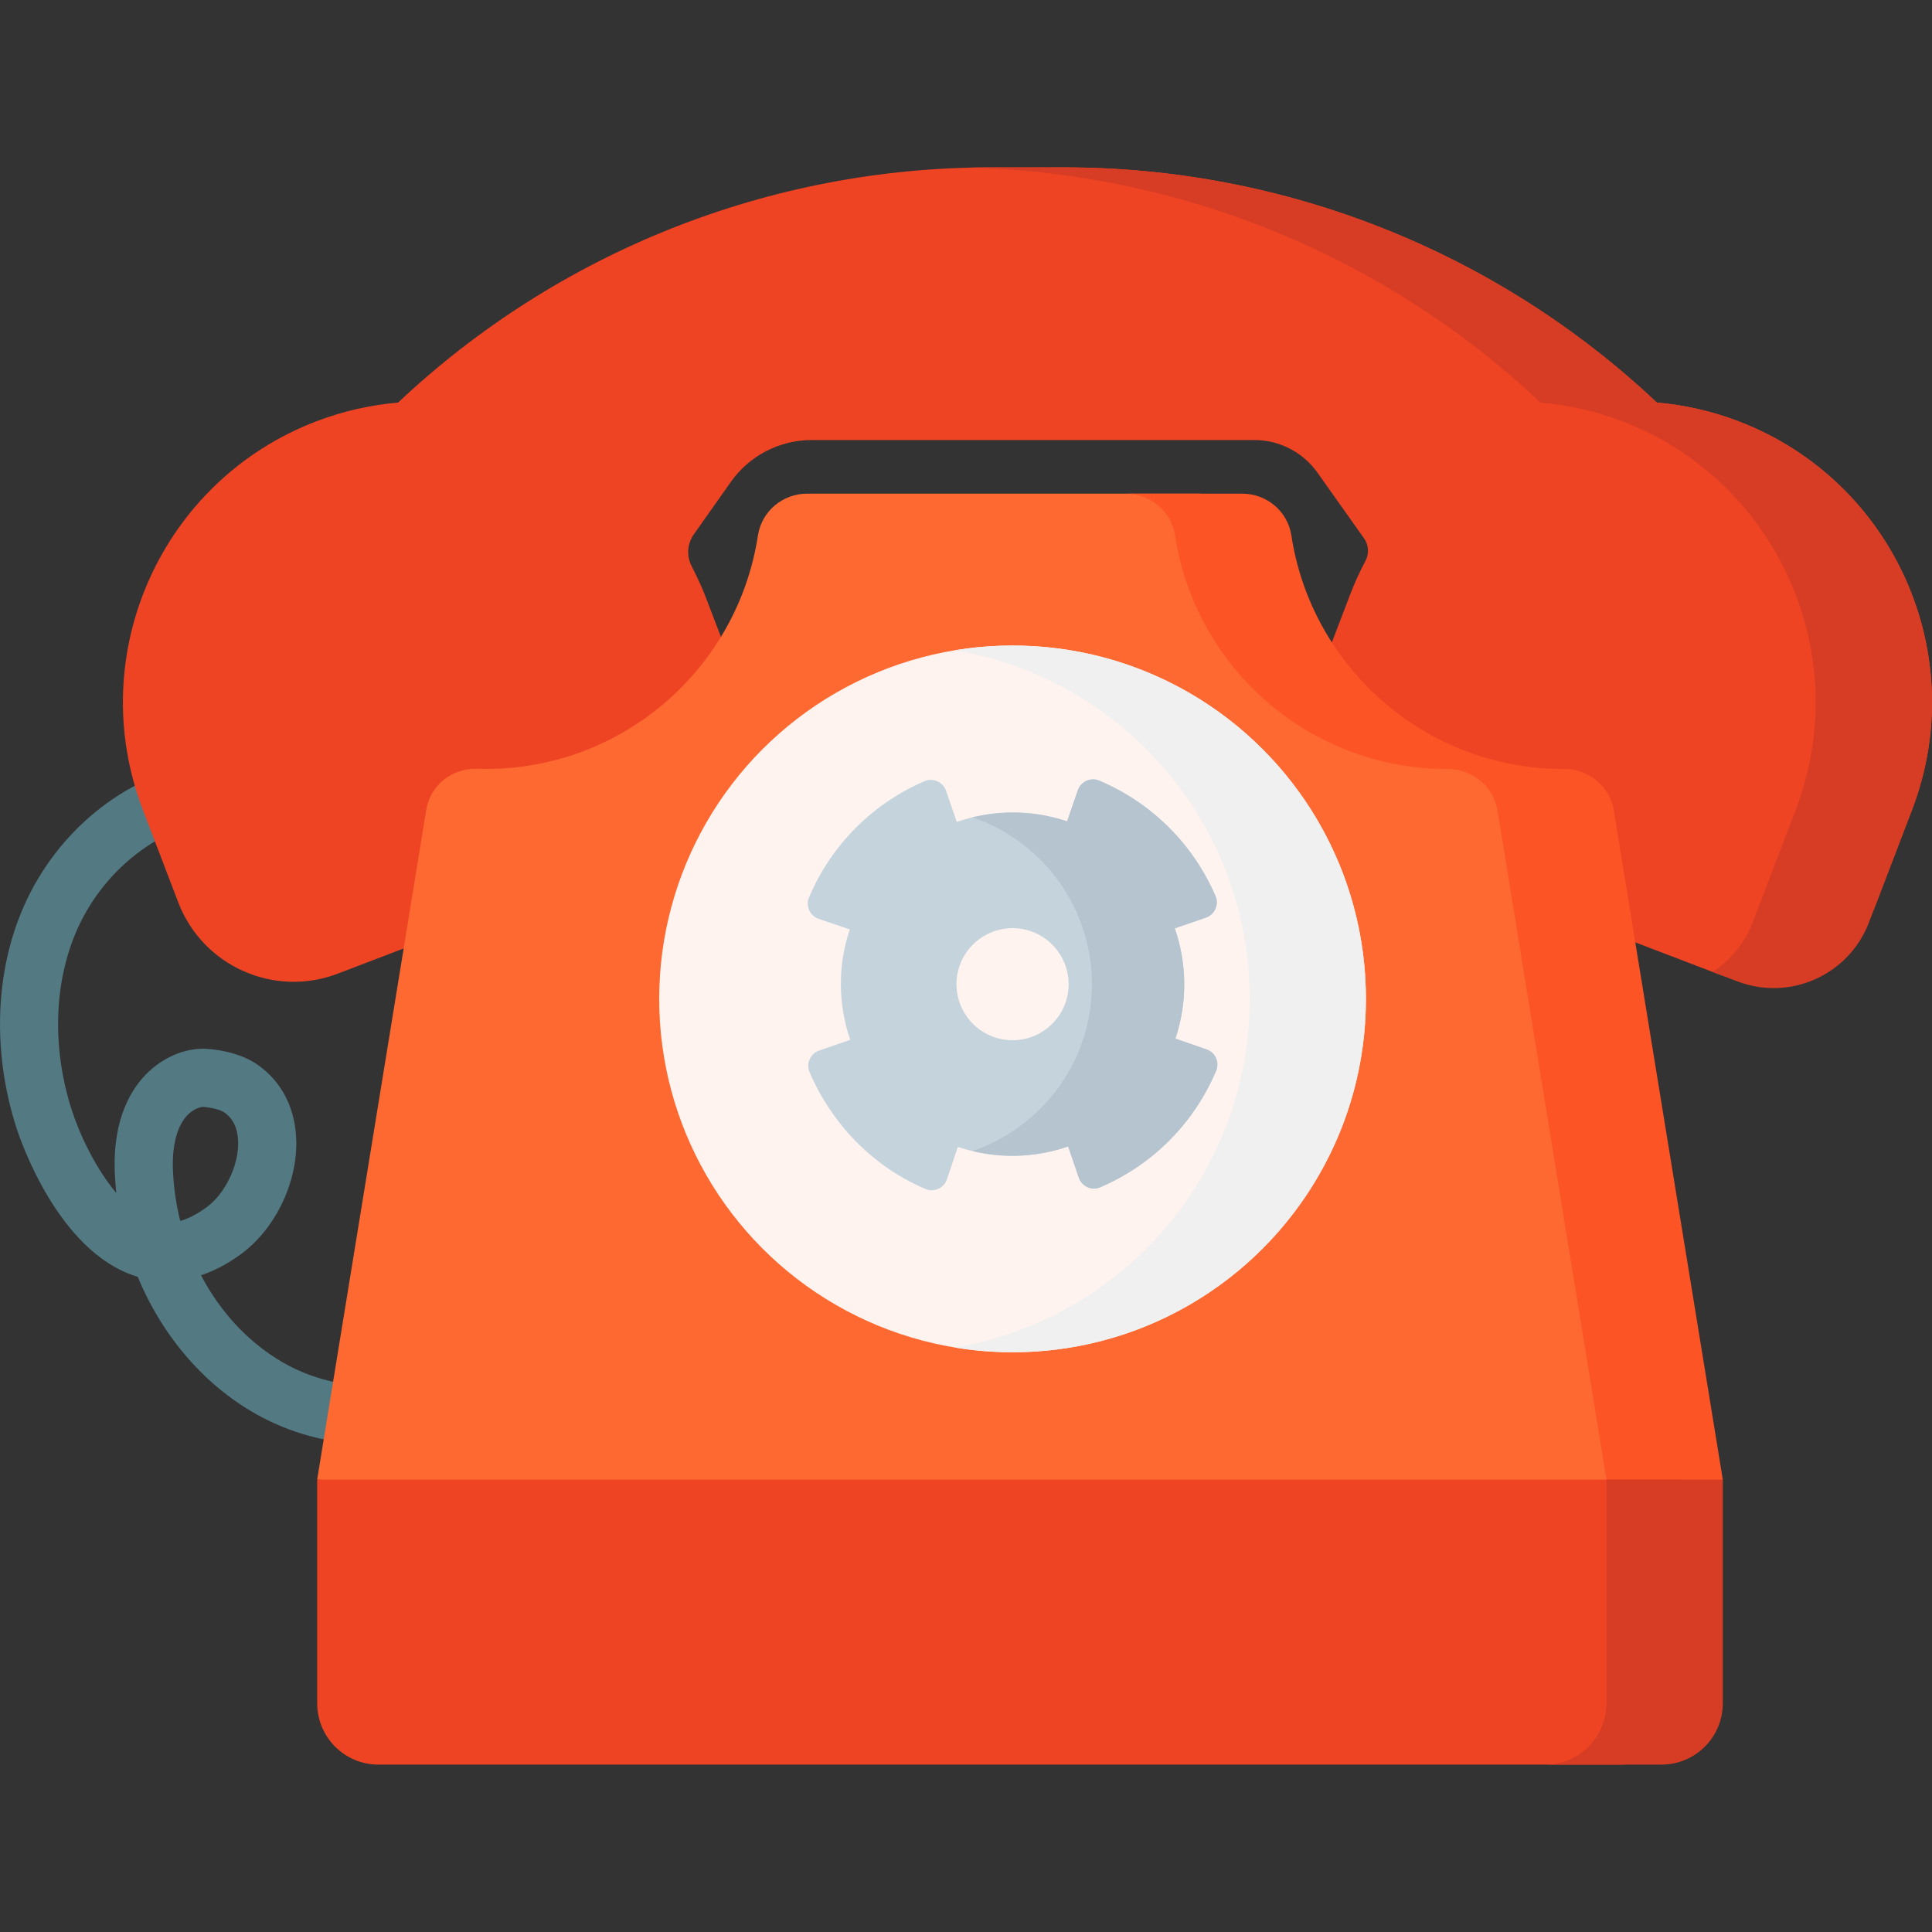 <?xml version="1.0" encoding="utf-8"?>
<!-- Generator: Adobe Illustrator 16.0.0, SVG Export Plug-In . SVG Version: 6.00 Build 0)  -->
<!DOCTYPE svg PUBLIC "-//W3C//DTD SVG 1.1//EN" "http://www.w3.org/Graphics/SVG/1.1/DTD/svg11.dtd">
<svg version="1.1" id="Capa_1" xmlns="http://www.w3.org/2000/svg" xmlns:xlink="http://www.w3.org/1999/xlink" x="0px" y="0px"
	 width="50px" height="50px" viewBox="0 0 50 50" enable-background="new 0 0 50 50" xml:space="preserve">
<rect x="0" y="0" width="50" height="50" fill="#333333" stroke="none"/>
<path fill="#537983" d="M9.657,37.382c-0.976,0-1.964-0.226-2.863-0.695c-1.44-0.753-2.58-2.071-3.229-3.643
	c-0.023-0.007-0.045-0.014-0.067-0.021c-1.995-0.648-2.968-3.509-3.072-3.832c-0.63-1.956-0.558-4.054,0.199-5.755
	c0.856-1.926,2.592-3.336,4.529-3.68c0.409-0.073,0.8,0.2,0.872,0.609c0.073,0.409-0.2,0.8-0.609,0.873
	c-1.43,0.254-2.771,1.357-3.417,2.81c-0.608,1.368-0.66,3.075-0.142,4.682c0.204,0.634,0.621,1.516,1.152,2.144
	c-0.018-0.17-0.031-0.343-0.039-0.515c-0.06-1.433,0.446-2.22,0.882-2.628c0.45-0.421,1.04-0.639,1.577-0.581
	c0.329,0.036,0.814,0.116,1.227,0.399c0.64,0.441,0.999,1.151,1.011,1.999c0.015,1.104-0.562,2.272-1.435,2.911
	c-0.362,0.264-0.708,0.438-1.031,0.545c0.531,1.011,1.325,1.845,2.289,2.349c1.814,0.948,4.2,0.561,5.432-0.882
	c0.27-0.315,0.745-0.354,1.061-0.083c0.316,0.27,0.354,0.744,0.083,1.061C12.993,36.707,11.344,37.382,9.657,37.382L9.657,37.382z
	 M5.261,28.646c-0.05,0-0.216,0.029-0.383,0.188c-0.288,0.273-0.431,0.792-0.402,1.462c0.019,0.444,0.083,0.88,0.189,1.302
	c0.216-0.062,0.442-0.18,0.681-0.354c0.475-0.347,0.826-1.066,0.818-1.674c-0.005-0.357-0.126-0.62-0.359-0.78
	c-0.146-0.101-0.438-0.133-0.535-0.143C5.267,28.646,5.264,28.646,5.261,28.646z"/>
<path fill="#EF4424" d="M44.993,10.903c-0.698-0.267-1.411-0.424-2.12-0.485l0.004-0.002c-4.148-3.908-9.632-6.084-15.33-6.084
	h-1.912c-5.698,0-11.182,2.176-15.33,6.084l0.004,0.002c-0.709,0.061-1.422,0.218-2.121,0.485
	c-4.017,1.536-6.027,6.038-4.491,10.054l0.916,2.395c0.631,1.65,2.481,2.477,4.131,1.845l8.568-3.277
	c1.65-0.631,2.477-2.481,1.845-4.131l-0.916-2.395c-0.08-0.21-0.224-0.509-0.346-0.752c-0.131-0.261-0.108-0.573,0.061-0.813
	l0.958-1.357c0.48-0.68,1.261-1.084,2.094-1.084h11.455c0.65,0,1.26,0.316,1.635,0.847l1.203,1.697
	c0.123,0.173,0.136,0.401,0.036,0.588c-0.149,0.279-0.283,0.57-0.398,0.874l-0.916,2.395c-0.632,1.65,0.194,3.5,1.845,4.131
	l8.568,3.277c1.65,0.631,3.5-0.195,4.132-1.845l0.916-2.395C51.021,16.94,49.01,12.439,44.993,10.903L44.993,10.903z"/>
<path fill="#D73D24" d="M44.993,10.903c-0.698-0.267-1.411-0.424-2.12-0.485l0.004-0.002c-4.148-3.908-9.632-6.084-15.331-6.084
	h-1.911c-0.183,0-0.366,0.002-0.549,0.007c5.5,0.135,10.766,2.295,14.78,6.077l-0.004,0.002c0.71,0.061,1.423,0.218,2.121,0.485
	c4.017,1.537,6.026,6.038,4.49,10.054l-1.116,2.918c-0.209,0.547-0.581,0.983-1.038,1.277l0.641,0.245
	c1.36,0.521,2.887-0.161,3.407-1.522l1.116-2.918C51.021,16.94,49.01,12.439,44.993,10.903L44.993,10.903z"/>
<path fill="#FD6930" d="M39.361,19.901c-3.566,0-6.521-2.621-7.043-6.042c-0.095-0.625-0.638-1.083-1.27-1.083H20.885
	c-0.632,0-1.174,0.458-1.27,1.083c-0.522,3.421-3.477,6.042-7.043,6.042c-0.077,0-0.153-0.001-0.229-0.004
	c-0.644-0.021-1.208,0.425-1.312,1.061L8.208,38.292l17.075,1.003l18.198-1.003L40.662,20.98c-0.103-0.63-0.752-1.08-1.391-1.079
	C39.268,19.901,39.365,19.901,39.361,19.901L39.361,19.901z"/>
<path fill="#FD5426" d="M41.766,20.98c-0.103-0.63-0.651-1.08-1.29-1.079c-0.004,0-0.008,0-0.012,0
	c-3.566,0-6.521-2.621-7.043-6.042c-0.095-0.625-0.638-1.083-1.27-1.083h-3.01c0.632,0,1.175,0.458,1.27,1.083
	c0.521,3.421,3.477,6.042,7.043,6.042h0.012c0.638-0.001,1.187,0.449,1.29,1.079l2.819,17.312l1.496,1.003l1.515-1.003L41.766,20.98
	z"/>
<path fill="#EF4424" d="M41.945,45.668H9.794c-0.875,0-1.585-0.71-1.585-1.586v-5.79H43.53v5.79
	C43.531,44.958,42.821,45.668,41.945,45.668z"/>
<path fill="#D73D24" d="M41.575,38.292v5.79c0,0.876-0.71,1.586-1.586,1.586H43c0.875,0,1.586-0.71,1.586-1.586v-5.79H41.575z"/>
<circle fill="#FFF3EF" cx="26.205" cy="25.851" r="9.145"/>
<path fill="#F1F0F0" d="M26.205,16.707c-0.513,0-1.015,0.043-1.505,0.124c4.334,0.718,7.64,4.483,7.64,9.021
	c0,4.537-3.306,8.303-7.64,9.021c0.49,0.081,0.992,0.124,1.505,0.124c5.051,0,9.145-4.095,9.145-9.145
	C35.35,20.801,31.256,16.707,26.205,16.707z"/>
<path fill="#C5D3DD" d="M31.225,27.158l-0.805-0.278c0.321-0.964,0.293-1.961-0.016-2.855l0.804-0.277
	c0.229-0.079,0.345-0.337,0.249-0.559c-0.585-1.352-1.652-2.411-3.007-2.986c-0.223-0.094-0.479,0.022-0.557,0.25l-0.276,0.804
	c-0.964-0.323-1.961-0.294-2.855,0.014l-0.277-0.805c-0.079-0.228-0.334-0.345-0.556-0.25c-1.354,0.584-2.416,1.651-2.991,3.008
	c-0.095,0.223,0.022,0.479,0.251,0.557l0.804,0.272c-0.324,0.964-0.297,1.962,0.011,2.857L21.2,27.188
	c-0.229,0.078-0.345,0.335-0.249,0.558c0.582,1.356,1.64,2.441,2.992,3.022c0.226,0.097,0.487-0.016,0.565-0.249l0.273-0.813
	l0.003-0.008l0.005-0.017c0.963,0.324,1.961,0.297,2.854-0.011l0.276,0.806c0.078,0.228,0.334,0.346,0.556,0.25
	c1.358-0.584,2.422-1.653,2.998-3.013C31.568,27.492,31.452,27.236,31.225,27.158L31.225,27.158z M25.742,26.846
	c-0.758-0.256-1.167-1.08-0.912-1.838c0.256-0.758,1.08-1.167,1.838-0.912s1.167,1.08,0.912,1.838
	C27.324,26.693,26.5,27.101,25.742,26.846z"/>
<path fill="#B6C4CF" d="M31.225,27.158l-0.805-0.278c0.321-0.964,0.293-1.961-0.016-2.855l0.804-0.277
	c0.229-0.079,0.345-0.337,0.249-0.559c-0.585-1.352-1.652-2.411-3.007-2.986c-0.223-0.094-0.479,0.022-0.557,0.25l-0.276,0.804
	c-0.82-0.275-1.666-0.294-2.451-0.104c1.798,0.612,3.092,2.313,3.092,4.318c0,2.006-1.295,3.707-3.093,4.319
	c0.844,0.203,1.7,0.148,2.478-0.119l0.276,0.806c0.078,0.228,0.334,0.345,0.556,0.25c1.357-0.584,2.422-1.653,2.998-3.014
	C31.568,27.492,31.452,27.236,31.225,27.158L31.225,27.158z"/>
</svg>